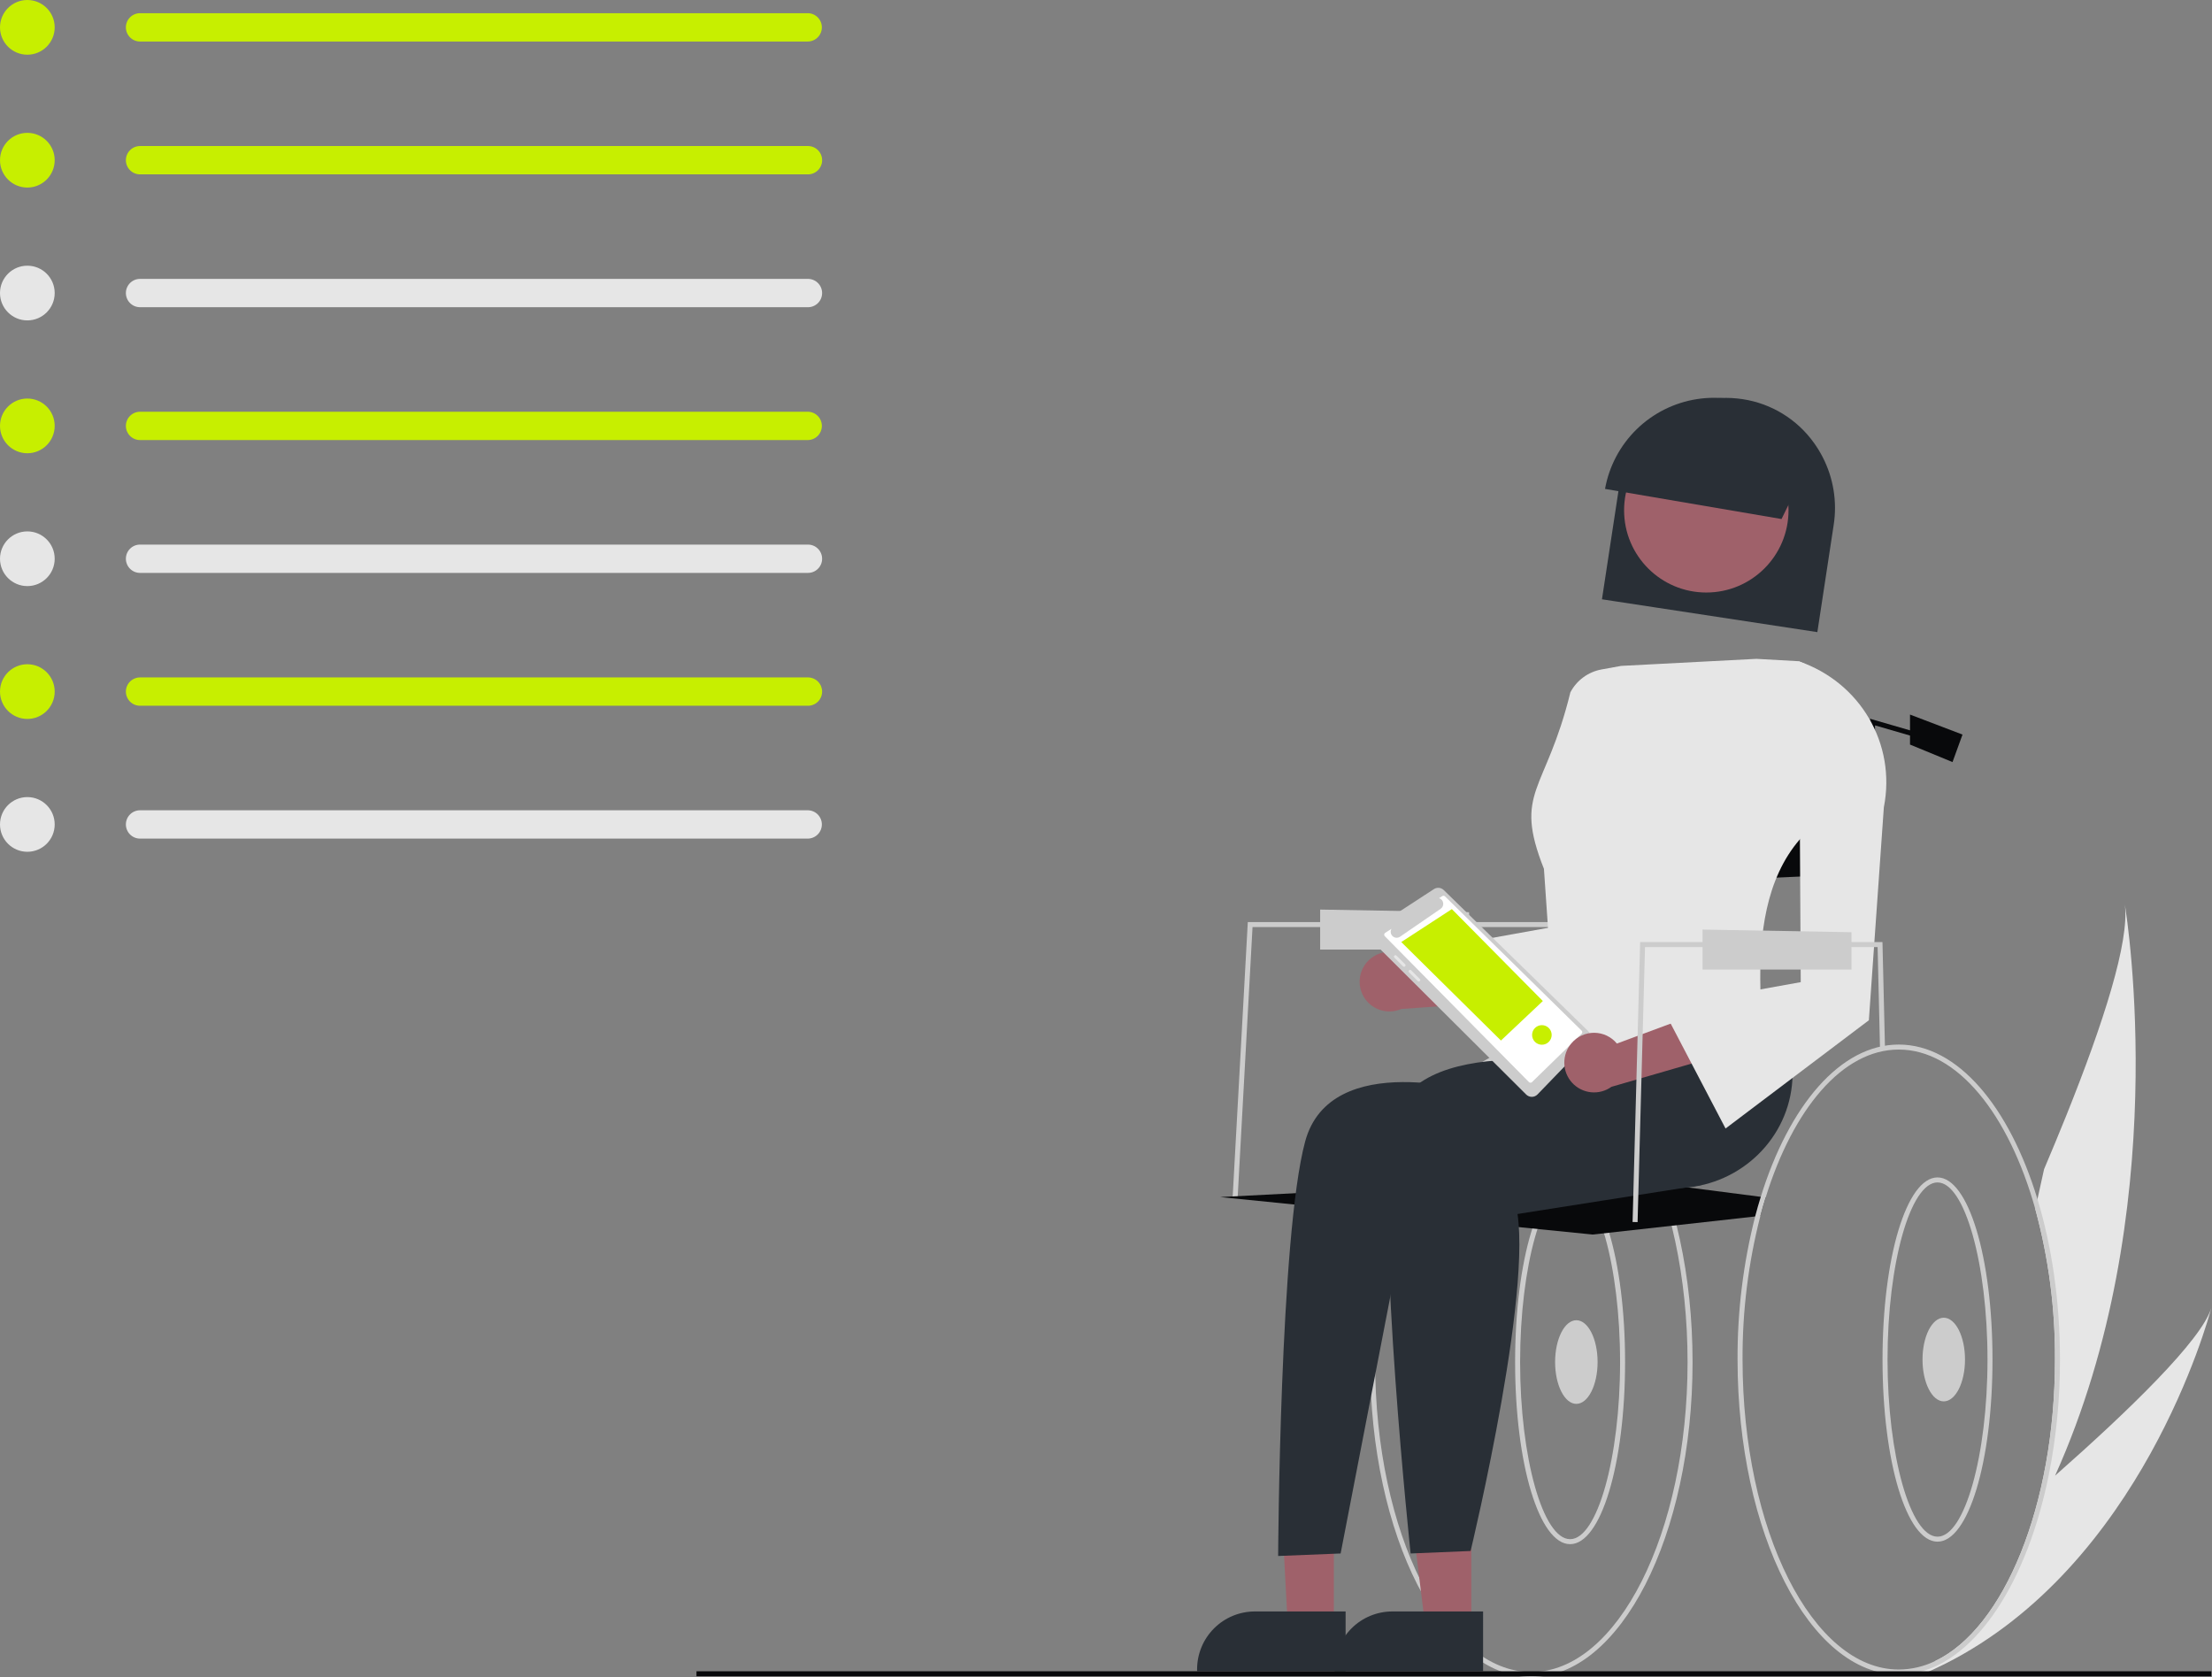 <svg width="885" height="671" viewBox="0 0 885 671" fill="none" xmlns="http://www.w3.org/2000/svg">
<rect x="0" y="0" width="885" height="671" fill="#808080" stroke="none"/>
<g clip-path="url(#clip0_1_2)">
<path d="M548.706 383.187C550.081 382.134 551.669 381.396 553.361 381.024C555.052 380.651 556.804 380.655 558.494 381.033C560.183 381.411 561.77 382.155 563.141 383.213C564.512 384.27 565.634 385.616 566.429 387.154L608.09 381.159L598.773 400.948L560.639 403.607C557.966 404.771 554.959 404.914 552.188 404.009C549.416 403.104 547.073 401.214 545.602 398.697C544.131 396.18 543.635 393.211 544.207 390.352C544.779 387.494 546.38 384.944 548.706 383.187V383.187Z" fill="#9F616A"/>
<path d="M10.941 21.882C16.983 21.882 21.882 16.983 21.882 10.941C21.882 4.898 16.983 0 10.941 0C4.898 0 0 4.898 0 10.941C0 16.983 4.898 21.882 10.941 21.882Z" fill="#C7EF00"/>
<path d="M56.03 5.276C54.527 5.276 53.086 5.873 52.024 6.935C50.961 7.998 50.364 9.439 50.364 10.941C50.364 12.444 50.961 13.885 52.024 14.948C53.086 16.01 54.527 16.607 56.03 16.607H323.11C324.604 16.618 326.041 16.038 327.11 14.995C328.179 13.951 328.792 12.528 328.816 11.034C328.841 9.541 328.275 8.098 327.241 7.02C326.207 5.941 324.789 5.315 323.296 5.277H323.11L56.03 5.276Z" fill="#C7EF00"/>
<path d="M10.941 75.024C16.983 75.024 21.882 70.126 21.882 64.083C21.882 58.041 16.983 53.142 10.941 53.142C4.898 53.142 0 58.041 0 64.083C0 70.126 4.898 75.024 10.941 75.024Z" fill="#C7EF00"/>
<path d="M56.03 58.418C54.527 58.418 53.086 59.015 52.024 60.077C50.961 61.14 50.364 62.581 50.364 64.084C50.364 65.586 50.961 67.027 52.024 68.09C53.086 69.152 54.527 69.749 56.03 69.749H323.11C323.854 69.769 324.595 69.642 325.29 69.375C325.986 69.108 326.621 68.707 327.161 68.195C327.701 67.682 328.135 67.068 328.438 66.388C328.74 65.707 328.906 64.974 328.925 64.23C328.944 63.485 328.816 62.745 328.548 62.05C328.281 61.355 327.879 60.719 327.366 60.18C326.853 59.641 326.238 59.207 325.558 58.906C324.877 58.604 324.144 58.439 323.399 58.421C323.365 58.42 323.33 58.419 323.296 58.419H323.11L56.03 58.418Z" fill="#C7EF00"/>
<path d="M10.941 128.165C16.983 128.165 21.882 123.267 21.882 117.224C21.882 111.181 16.983 106.283 10.941 106.283C4.898 106.283 0 111.181 0 117.224C0 123.267 4.898 128.165 10.941 128.165Z" fill="#E6E6E6"/>
<path d="M56.03 111.559C55.286 111.559 54.549 111.706 53.862 111.99C53.175 112.275 52.55 112.692 52.024 113.218C51.498 113.745 51.081 114.369 50.796 115.056C50.511 115.744 50.364 116.481 50.364 117.225C50.364 117.969 50.511 118.705 50.796 119.393C51.081 120.08 51.498 120.705 52.024 121.231C52.55 121.757 53.175 122.174 53.862 122.459C54.549 122.743 55.286 122.89 56.03 122.89H323.11C324.612 122.928 326.068 122.368 327.158 121.333C328.247 120.298 328.88 118.873 328.919 117.371C328.957 115.868 328.397 114.412 327.362 113.323C326.327 112.234 324.902 111.6 323.399 111.562C323.365 111.561 323.33 111.56 323.296 111.56H323.11L56.03 111.559Z" fill="#E6E6E6"/>
<path d="M10.941 181.306C16.983 181.306 21.882 176.408 21.882 170.365C21.882 164.322 16.983 159.424 10.941 159.424C4.898 159.424 0 164.322 0 170.365C0 176.408 4.898 181.306 10.941 181.306Z" fill="#C7EF00"/>
<path d="M56.03 164.703C54.527 164.703 53.086 165.3 52.024 166.362C50.961 167.425 50.364 168.866 50.364 170.368C50.364 171.871 50.961 173.312 52.024 174.375C53.086 175.437 54.527 176.034 56.03 176.034H323.11C324.604 176.045 326.041 175.465 327.11 174.422C328.179 173.378 328.792 171.955 328.816 170.461C328.841 168.968 328.275 167.525 327.241 166.447C326.207 165.368 324.789 164.742 323.296 164.704H323.11L56.03 164.703Z" fill="#C7EF00"/>
<path d="M10.941 234.448C16.983 234.448 21.882 229.55 21.882 223.507C21.882 217.464 16.983 212.566 10.941 212.566C4.898 212.566 0 217.464 0 223.507C0 229.55 4.898 234.448 10.941 234.448Z" fill="#E6E6E6"/>
<path d="M56.03 217.842C54.527 217.842 53.086 218.439 52.024 219.501C50.961 220.564 50.364 222.005 50.364 223.508C50.364 225.01 50.961 226.451 52.024 227.514C53.086 228.576 54.527 229.173 56.03 229.173H323.11C323.854 229.192 324.594 229.065 325.289 228.798C325.983 228.531 326.618 228.129 327.158 227.617C327.697 227.104 328.13 226.491 328.433 225.811C328.735 225.131 328.901 224.398 328.92 223.654C328.939 222.911 328.811 222.17 328.544 221.476C328.277 220.781 327.876 220.146 327.364 219.607C326.851 219.067 326.237 218.634 325.557 218.332C324.878 218.029 324.145 217.864 323.401 217.845C323.366 217.844 323.331 217.843 323.296 217.843H323.11L56.03 217.842Z" fill="#E6E6E6"/>
<path d="M10.941 287.589C16.983 287.589 21.882 282.691 21.882 276.648C21.882 270.605 16.983 265.707 10.941 265.707C4.898 265.707 0 270.605 0 276.648C0 282.691 4.898 287.589 10.941 287.589Z" fill="#C7EF00"/>
<path d="M56.03 270.983C54.527 270.983 53.086 271.58 52.024 272.642C50.961 273.705 50.364 275.146 50.364 276.648C50.364 278.151 50.961 279.592 52.024 280.655C53.086 281.717 54.527 282.314 56.03 282.314H323.11C324.612 282.353 326.068 281.793 327.158 280.758C328.247 279.723 328.881 278.298 328.92 276.795C328.958 275.293 328.398 273.837 327.364 272.748C326.329 271.658 324.903 271.024 323.401 270.986C323.366 270.985 323.331 270.984 323.296 270.984H323.11L56.03 270.983Z" fill="#C7EF00"/>
<path d="M10.941 340.731C16.983 340.731 21.882 335.833 21.882 329.79C21.882 323.747 16.983 318.849 10.941 318.849C4.898 318.849 0 323.747 0 329.79C0 335.833 4.898 340.731 10.941 340.731Z" fill="#E6E6E6"/>
<path d="M56.03 324.125C54.527 324.125 53.086 324.722 52.024 325.784C50.961 326.847 50.364 328.288 50.364 329.79C50.364 331.293 50.961 332.734 52.024 333.797C53.086 334.859 54.527 335.456 56.03 335.456H323.11C324.604 335.467 326.041 334.887 327.11 333.844C328.179 332.8 328.792 331.377 328.816 329.883C328.841 328.39 328.275 326.947 327.241 325.869C326.207 324.79 324.789 324.164 323.296 324.126H323.11L56.03 324.125Z" fill="#E6E6E6"/>
<path d="M884.718 523.23C883.458 527.99 856.698 626.13 778.068 665.63C774.788 667.28 771.411 668.823 767.938 670.26L767.118 669.01L766.158 667.55L767.478 667.84C768.825 668.137 770.234 667.961 771.467 667.342C772.7 666.723 773.682 665.698 774.248 664.44C801.708 651.38 822.178 602.26 822.178 543.84C822.292 523.506 819.642 503.25 814.298 483.63L815.168 479.67L817.808 467.71C820.858 460.51 823.808 453.43 826.588 446.52C841.698 408.94 851.988 376.65 850.138 361.88C851.078 367.64 869.558 485.16 822.218 590.29C851.888 564.12 880.748 536.15 884.718 523.23Z" fill="#E6E6E6"/>
<path d="M612.68 418.843C589.29 418.843 568.78 443.273 557.47 479.753C556.67 482.313 555.92 484.943 555.22 487.613C550.457 506.314 548.091 525.545 548.18 544.843C548.18 614.323 577.11 670.843 612.68 670.843C648.25 670.843 677.18 614.323 677.18 544.843C677.18 475.363 648.25 418.843 612.68 418.843ZM612.68 668.843C578.22 668.843 550.18 613.213 550.18 544.843C550.087 525.463 552.483 506.152 557.31 487.383C557.97 484.873 558.677 482.413 559.43 480.003C570.44 444.533 590.19 420.843 612.68 420.843C647.14 420.843 675.18 476.473 675.18 544.843C675.18 613.213 647.14 668.843 612.68 668.843Z" fill="#CCCCCC"/>
<path d="M628.18 617.693C615.843 617.693 606.18 585.693 606.18 544.842C606.18 503.991 615.843 471.991 628.18 471.991C640.517 471.991 650.18 503.991 650.18 544.842C650.18 585.693 640.517 617.693 628.18 617.693ZM628.18 473.993C617.339 473.993 608.18 506.438 608.18 544.844C608.18 583.25 617.339 615.695 628.18 615.695C639.021 615.695 648.18 583.25 648.18 544.844C648.18 506.438 639.021 473.992 628.18 473.992V473.993Z" fill="#CCCCCC"/>
<path d="M588.665 650.627L570.238 650.626L561.471 579.549L588.668 579.55L588.665 650.627Z" fill="#9F616A"/>
<path d="M593.364 668.49L533.947 668.487V667.736C533.947 661.602 536.384 655.72 540.721 651.383C545.058 647.046 550.94 644.61 557.074 644.609H557.075L593.366 644.611L593.364 668.49Z" fill="#292F36"/>
<path d="M533.665 650.627L515.238 650.626L512.374 596.421L533.667 596.422L533.665 650.627Z" fill="#9F616A"/>
<path d="M538.364 668.49L478.947 668.487V667.736C478.947 661.602 481.384 655.72 485.721 651.383C490.058 647.046 495.94 644.61 502.074 644.609H502.075L538.366 644.611L538.364 668.49Z" fill="#292F36"/>
<path d="M630.68 561.574C635.374 561.574 639.18 554.083 639.18 544.842C639.18 535.601 635.374 528.11 630.68 528.11C625.986 528.11 622.18 535.601 622.18 544.842C622.18 554.083 625.986 561.574 630.68 561.574Z" fill="#CCCCCC"/>
<path d="M626.714 295.842L749.18 295.342V349.315L626.714 354.842V295.842Z" fill="#08090B"/>
<path d="M495.178 478.9L493.178 478.791L499.23 368.845H623.18V370.845H501.127L495.178 478.9Z" fill="#CCCCCC"/>
<path d="M706.43 479.003C705.68 481.413 704.973 483.873 704.31 486.383L702.22 486.613L637.18 493.843L488.18 478.843L643.18 470.843L704.47 478.753L706.43 479.003Z" fill="#08090B"/>
<path d="M595.891 426.737L592.243 437.305C592.243 437.305 532.33 418.991 522.172 456.645C512.014 494.299 511.374 622.421 511.374 622.421L536.374 621.421L561.247 492.841L680.813 474.026L676.999 406.948L595.891 426.737Z" fill="#292F36"/>
<path d="M644.68 427.343C644.68 427.343 562.68 410.343 556.68 451.343C550.68 492.343 564.374 621.421 564.374 621.421L588.374 620.421C588.374 620.421 615.68 507.343 605.68 479.343L673.34 475.158C696.696 473.713 715.776 455.264 717.119 431.902C717.633 422.959 715.395 414.843 707.68 410.343C683.68 396.343 639.68 396.343 639.68 396.343L644.68 427.343Z" fill="#292F36"/>
<path d="M750.18 363.842H748.18V287.511L780.46 296.882L779.9 298.8L750.179 290.171L750.18 363.842Z" fill="#08090B"/>
<path d="M815.168 479.67C803.918 442.68 783.258 417.84 759.678 417.84C736.288 417.84 715.778 442.27 704.468 478.75C703.668 481.31 702.918 483.94 702.218 486.61C697.456 505.311 695.09 524.542 695.178 543.84C695.178 613.32 724.108 669.84 759.678 669.84C762.179 669.84 764.673 669.562 767.113 669.011C791.108 663.611 811.128 632.4 819.698 590C822.715 574.8 824.216 559.337 824.178 543.84C824.174 520.42 820.888 498.47 815.168 479.67ZM774.248 664.44C769.707 666.648 764.728 667.81 759.678 667.84C725.218 667.84 697.178 612.21 697.178 543.84C697.09 524.461 699.486 505.15 704.308 486.38C704.968 483.87 705.675 481.41 706.428 479C717.438 443.53 737.188 419.84 759.678 419.84C783.128 419.84 803.608 445.61 814.298 483.63C819.642 503.25 822.292 523.506 822.178 543.84C822.174 602.26 801.708 651.38 774.248 664.44V664.44Z" fill="#CCCCCC"/>
<path d="M775.18 616.693C762.843 616.693 753.18 584.693 753.18 543.842C753.18 502.991 762.843 470.991 775.18 470.991C787.517 470.991 797.18 502.991 797.18 543.842C797.18 584.693 787.517 616.693 775.18 616.693ZM775.18 472.993C764.339 472.993 755.18 505.438 755.18 543.844C755.18 582.25 764.339 614.695 775.18 614.695C786.021 614.695 795.18 582.25 795.18 543.844C795.18 505.438 786.021 472.992 775.18 472.992V472.993Z" fill="#CCCCCC"/>
<path d="M777.68 560.574C782.374 560.574 786.18 553.083 786.18 543.842C786.18 534.601 782.374 527.11 777.68 527.11C772.986 527.11 769.18 534.601 769.18 543.842C769.18 553.083 772.986 560.574 777.68 560.574Z" fill="#CCCCCC"/>
<path d="M764.18 285.842L785.18 293.842L781.18 304.842L764.18 297.842V285.842Z" fill="#08090B"/>
<path d="M528.18 363.842V379.842H587.761V364.9L528.18 363.842Z" fill="#CCCCCC"/>
<path d="M675.088 284.28C675.068 288.693 674.619 293.094 673.748 297.42L667.758 382.59L607.548 399.94L589.788 405.06L588.978 400.34L585.948 382.77L585.008 377.33L606.178 373.52L640.498 367.34L648.588 268.37C648.588 268.37 672.824 268.618 673.498 271.25C674.577 275.509 675.111 279.887 675.088 284.28V284.28Z" fill="#E6E6E6"/>
<path d="M729.198 182.78C728.185 180.812 727.025 178.923 725.728 177.13C722.383 172.46 718.136 168.509 713.237 165.51C708.338 162.511 702.888 160.525 697.208 159.67C694.32 159.23 691.396 159.076 688.478 159.21C668.478 160.17 651.358 174.9 647.638 195.73C647.598 195.99 647.558 196.23 647.518 196.48L647.458 196.87L640.928 239.73L645.518 240.43L663.448 243.16L700.918 248.87L727.108 252.86L733.638 210C735.088 200.685 733.532 191.151 729.198 182.78V182.78Z" fill="#292F36"/>
<path d="M682.677 237.017C700.843 237.017 715.569 222.291 715.569 204.125C715.569 185.959 700.843 171.233 682.677 171.233C664.511 171.233 649.785 185.959 649.785 204.125C649.785 222.291 664.511 237.017 682.677 237.017Z" fill="#9F616A"/>
<path d="M722.288 265.61L720.998 334.73C720.698 335.06 720.398 335.39 720.118 335.73C706.438 351.52 703.778 374.04 704.328 395.77C704.378 398.17 704.478 400.56 704.608 402.93C694.578 407.35 684.068 411.97 673.628 415.59C671.578 416.3 669.538 416.98 667.508 417.6C650.668 422.78 634.328 424.78 620.878 418.6C615.972 416.331 611.592 413.065 608.018 409.01L607.548 399.94L619.714 376.556L617.714 347.556C605.35 316.307 618.374 317.421 628.298 276.94C629.542 274.572 631.308 272.518 633.463 270.934C635.619 269.351 638.107 268.279 640.738 267.8L648.588 266.37L702.728 263.549L719.698 264.5L722.288 265.61Z" fill="#E6E6E6"/>
<path d="M724.928 182.811L712.774 207.619L642.156 195.573C643.787 186.494 648.213 178.151 654.816 171.709C661.42 165.268 669.87 161.049 678.987 159.644C688.104 158.238 697.432 159.715 705.669 163.869C713.905 168.022 720.639 174.645 724.929 182.811H724.928Z" fill="#292F36"/>
<path d="M577.651 356.057C577.134 355.547 576.457 355.23 575.735 355.159C575.012 355.088 574.287 355.267 573.68 355.666L549.421 371.466C549.023 371.726 548.687 372.071 548.439 372.477C548.191 372.883 548.037 373.339 547.989 373.812C547.94 374.285 547.997 374.763 548.157 375.211C548.316 375.659 548.574 376.065 548.911 376.401L610.605 437.828C610.902 438.124 611.254 438.358 611.642 438.518C612.029 438.677 612.444 438.759 612.863 438.758C613.282 438.757 613.697 438.674 614.084 438.513C614.471 438.352 614.822 438.116 615.118 437.819L615.152 437.784L635.37 416.859C635.954 416.251 636.274 415.438 636.262 414.596C636.25 413.753 635.906 412.949 635.305 412.359L577.651 356.057Z" fill="#CCCCCC"/>
<path d="M554.199 373.157L556.71 371.557C556.445 372.028 556.348 372.575 556.434 373.109C556.52 373.643 556.784 374.131 557.183 374.496C557.583 374.86 558.094 375.078 558.633 375.115C559.172 375.152 559.708 375.005 560.153 374.698L576.399 363.529C576.768 363.275 577.058 362.923 577.237 362.513C577.416 362.102 577.476 361.65 577.41 361.207C577.344 360.764 577.155 360.348 576.865 360.007C576.574 359.667 576.194 359.414 575.767 359.279L577.06 358.454C577.228 358.347 577.427 358.301 577.625 358.323C577.823 358.345 578.007 358.434 578.147 358.576L632.801 412.286C632.881 412.367 632.945 412.464 632.988 412.569C633.031 412.675 633.053 412.788 633.052 412.903C633.052 413.017 633.029 413.13 632.984 413.235C632.94 413.34 632.875 413.436 632.794 413.516L632.779 413.531L612.93 432.871C612.766 433.026 612.547 433.111 612.321 433.108C612.095 433.105 611.879 433.014 611.719 432.854L554.053 374.503C553.961 374.411 553.89 374.299 553.847 374.177C553.803 374.054 553.788 373.923 553.802 373.793C553.816 373.663 553.859 373.539 553.928 373.428C553.996 373.317 554.089 373.223 554.199 373.153V373.157Z" fill="white"/>
<path d="M617.278 400.425L600.512 416.233L560.633 376.833L580.872 363.659L617.278 400.425Z" fill="#C7EF00"/>
<path d="M562.183 386.557C562.292 386.448 562.353 386.3 562.353 386.147C562.353 385.993 562.292 385.845 562.183 385.736L558.696 382.249C558.586 382.143 558.438 382.084 558.286 382.084C558.133 382.084 557.986 382.143 557.875 382.249C557.766 382.358 557.705 382.506 557.705 382.66C557.705 382.813 557.766 382.961 557.875 383.07L561.362 386.557C561.473 386.663 561.62 386.722 561.773 386.722C561.925 386.722 562.073 386.663 562.183 386.557V386.557Z" fill="#E6E6E6"/>
<path d="M568.058 391.611L564.571 388.124C564.517 388.07 564.453 388.027 564.383 387.998C564.312 387.969 564.237 387.954 564.161 387.954C564.084 387.954 564.009 387.969 563.938 387.998C563.868 388.027 563.804 388.07 563.75 388.124C563.696 388.178 563.653 388.242 563.624 388.312C563.595 388.383 563.58 388.458 563.58 388.534C563.58 388.611 563.595 388.686 563.624 388.757C563.653 388.827 563.696 388.891 563.75 388.945L567.237 392.432C567.346 392.541 567.494 392.602 567.648 392.602C567.801 392.602 567.949 392.541 568.058 392.432C568.167 392.323 568.228 392.175 568.228 392.021C568.228 391.868 568.167 391.72 568.058 391.611V391.611Z" fill="#E6E6E6"/>
<path d="M616.892 417.911C619.055 417.911 620.809 416.157 620.809 413.994C620.809 411.831 619.055 410.077 616.892 410.077C614.729 410.077 612.975 411.831 612.975 413.994C612.975 416.157 614.729 417.911 616.892 417.911Z" fill="#C7EF00"/>
<path d="M884.748 668.531H278.652V670.531H884.748V668.531Z" fill="#08090B"/>
<path d="M628.747 417.302C629.869 415.983 631.267 414.926 632.841 414.206C634.416 413.486 636.129 413.119 637.861 413.132C639.592 413.146 641.3 413.539 642.863 414.283C644.426 415.028 645.807 416.106 646.909 417.443L686.368 402.796L681.434 424.104L644.718 434.746C642.351 436.448 639.442 437.222 636.542 436.922C633.642 436.622 630.953 435.268 628.985 433.118C627.016 430.968 625.905 428.17 625.861 425.255C625.817 422.34 626.844 419.511 628.747 417.302V417.302Z" fill="#9F616A"/>
<path d="M690.374 451.421L664.967 402.855L720.462 392.874L719.728 266.549V264.549C744.237 272.973 758.731 297.526 753.708 322.95L747.714 408.121L690.374 451.421Z" fill="#E6E6E6"/>
<path d="M681.18 371.842V387.842H740.761V372.9L681.18 371.842Z" fill="#CCCCCC"/>
<path d="M752.181 419.876L751.213 378.842H658.154L655.18 488.87L653.18 488.815L656.207 376.842H753.147L753.179 377.808L754.179 419.808L752.181 419.876Z" fill="#CCCCCC"/>
</g>
<defs>
<clipPath id="clip0_1_2">
<rect width="884.748" height="670.843" fill="white"/>
</clipPath>
</defs>
</svg>

